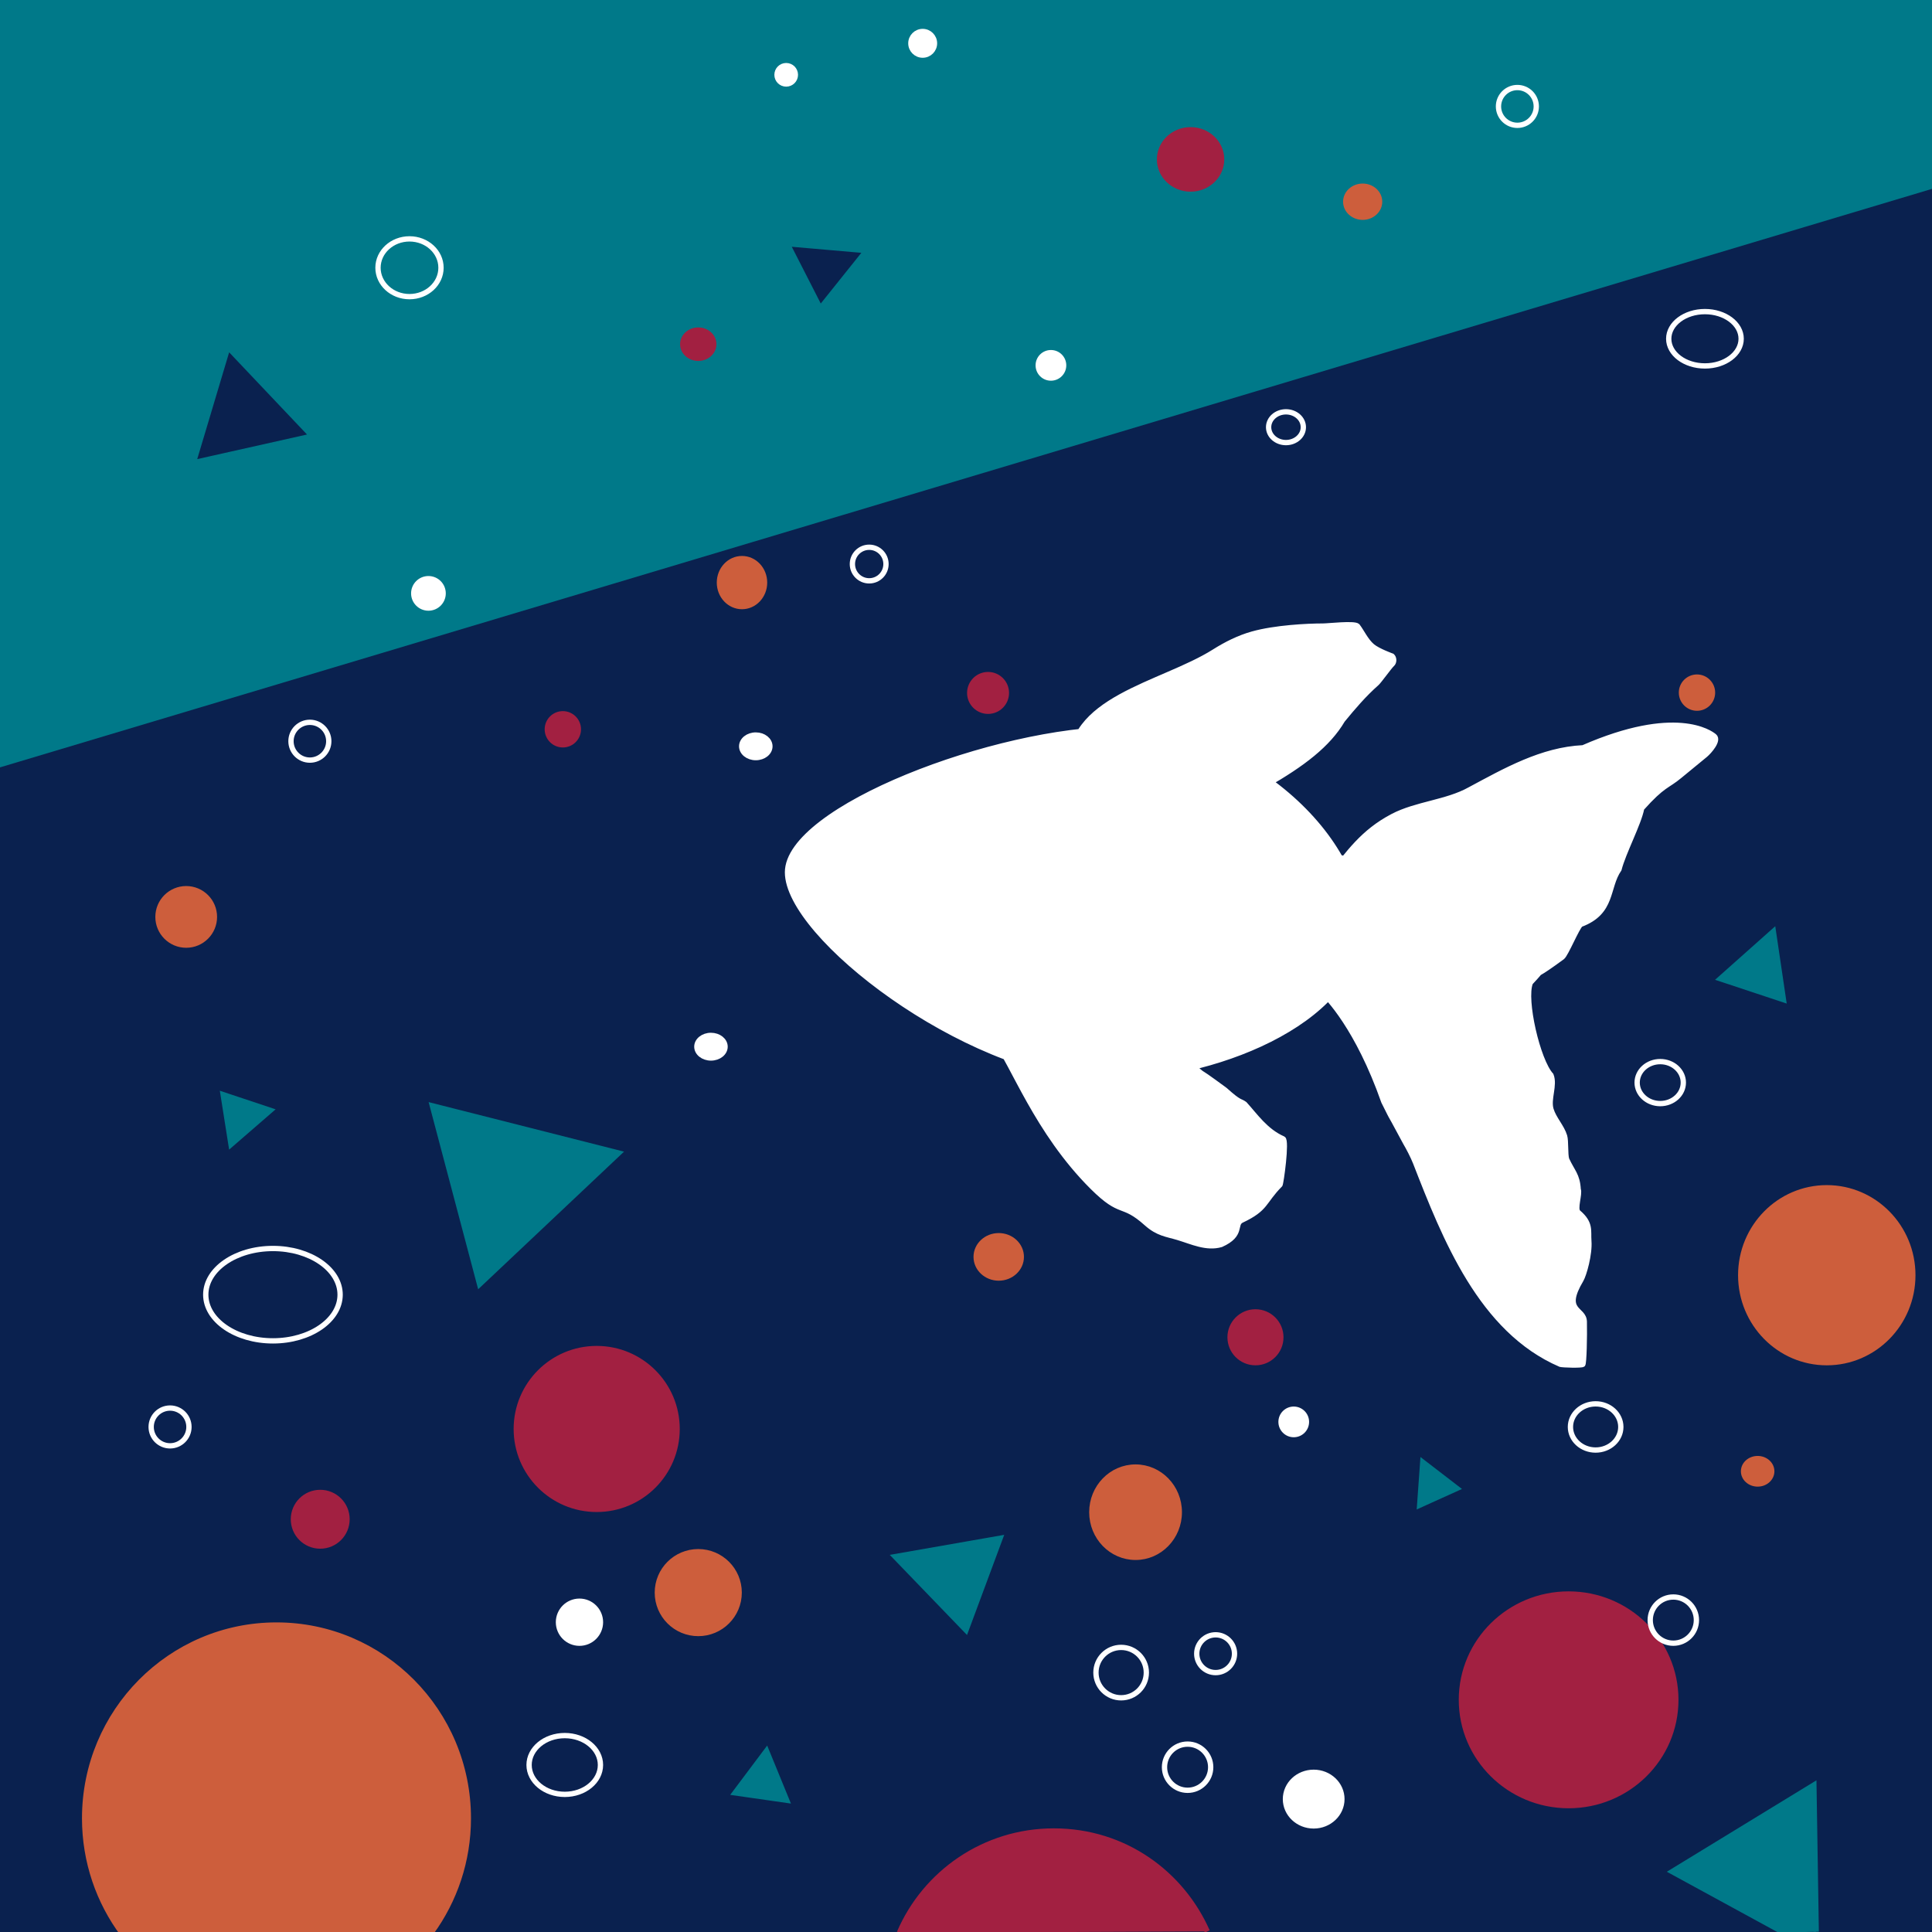 <?xml version="1.0" encoding="UTF-8" standalone="no"?>
<!-- Created with Inkscape (http://www.inkscape.org/) -->

<svg
   width="640"
   height="640"
   viewBox="0 0 169.333 169.333"
   version="1.1"
   id="svg1"
   inkscape:version="1.4 (86a8ad7, 2024-10-11)"
   sodipodi:docname="profile.svg"
   inkscape:export-filename="D:\Pictures\profile.png"
   inkscape:export-xdpi="96"
   inkscape:export-ydpi="96"
   xmlns:inkscape="http://www.inkscape.org/namespaces/inkscape"
   xmlns:sodipodi="http://sodipodi.sourceforge.net/DTD/sodipodi-0.dtd"
   xmlns="http://www.w3.org/2000/svg"
   xmlns:svg="http://www.w3.org/2000/svg">
  <rect x="0" y="0" width="169.333" height="169.333" fill="#333333" stroke="none"/>
  <sodipodi:namedview
     id="namedview1"
     pagecolor="#0a214f"
     bordercolor="#000000"
     borderopacity="0.25"
     inkscape:showpageshadow="2"
     inkscape:pageopacity="0.0"
     inkscape:pagecheckerboard="0"
     inkscape:deskcolor="#d1d1d1"
     inkscape:document-units="mm"
     showguides="true"
     inkscape:zoom="0.93303299"
     inkscape:cx="385.30256"
     inkscape:cy="320.99615"
     inkscape:window-width="1920"
     inkscape:window-height="1009"
     inkscape:window-x="-8"
     inkscape:window-y="-8"
     inkscape:window-maximized="1"
     inkscape:current-layer="layer2" />
  <defs
     id="defs1">
    <linearGradient
       id="swatch72"
       inkscape:swatch="solid">
      <stop
         style="stop-color:#ffffff;stop-opacity:1;"
         offset="0"
         id="stop72" />
    </linearGradient>
    <linearGradient
       id="swatch60"
       inkscape:swatch="solid">
      <stop
         style="stop-color:#000000;stop-opacity:1;"
         offset="0"
         id="stop60" />
    </linearGradient>
  </defs>
  <g
     inkscape:groupmode="layer"
     id="layer6"
     inkscape:label="Layer 6"
     style="display:inline">
    <rect
       style="fill:#0a214f;fill-opacity:1;fill-rule:nonzero;stroke:#0a214f;stroke-width:0.465;stroke-dasharray:none;stroke-opacity:1"
       id="rect168"
       width="169.63"
       height="169.877"
       x="0"
       y="-0.247"
       inkscape:label="rect168" />
    <path
       style="fill:#007989;fill-opacity:1;fill-rule:nonzero;stroke:#007989;stroke-width:0.465;stroke-dasharray:none;stroke-opacity:1"
       d="M 37.893,96.918 54.228,101.059 42.034,112.563 Z"
       id="path177" />
    <path
       style="fill:#007989;fill-opacity:1;fill-rule:nonzero;stroke:#007989;stroke-width:0.465;stroke-dasharray:none;stroke-opacity:1"
       d="m 19.556,95.94 4.141,1.38 -3.451,2.991 z"
       id="path178" />
    <path
       style="fill:#007989;fill-opacity:1;fill-rule:nonzero;stroke:#007989;stroke-width:0.465;stroke-dasharray:none;stroke-opacity:1"
       d="m 78.455,136.433 9.203,-1.611 -2.991,8.053 z"
       id="path179" />
    <path
       style="fill:#007989;fill-opacity:1;fill-rule:nonzero;stroke:#007989;stroke-width:0.465;stroke-dasharray:none;stroke-opacity:1"
       d="m 67.181,153.458 -2.761,3.681 4.534,0.649 z"
       id="path180"
       sodipodi:nodetypes="cccc" />
    <path
       style="fill:#007989;fill-opacity:1;fill-rule:nonzero;stroke:#007989;stroke-width:0.465;stroke-dasharray:none;stroke-opacity:1"
       d="m 159.184,169.307 -0.204,-12.858 -12.424,7.592 9.8,5.346"
       id="path181"
       sodipodi:nodetypes="cccc" />
    <path
       style="fill:#007989;fill-opacity:1;fill-rule:nonzero;stroke:#007989;stroke-width:0.465;stroke-dasharray:none;stroke-opacity:1"
       d="m 124.699,128.15 -0.271,3.776 3.262,-1.475 z"
       id="path182"
       sodipodi:nodetypes="cccc" />
  </g>
  <g
     inkscape:groupmode="layer"
     id="layer7"
     inkscape:label="Layer 2">
    <path
       style="fill:#007989;fill-opacity:1;fill-rule:nonzero;stroke:#007989;stroke-width:0.465;stroke-dasharray:none;stroke-opacity:1"
       d="m -1.598,67.494 -0.243,-70.945 174.165,0.23 10e-6,18.636 z"
       id="path170"
       sodipodi:nodetypes="ccccc" />
  </g>
  <g
     inkscape:groupmode="layer"
     id="layer3"
     inkscape:label="Layer 3"
     style="display:none">
    <path
       id="path144"
       style="fill:#ffffff;fill-opacity:1;fill-rule:nonzero;stroke:#ffffff;stroke-width:0.167;stroke-dasharray:none;stroke-opacity:1"
       d="m 81.006,107.348 c 0.299,0.386 0.584,1.524 0.815,1.995 0.312,0.585 -0.057,-0.543 0.273,0.384 0.065,0.183 0.293,0.914 0.409,1.023 0.032,0.03 0.104,-0.03 0.136,0 0.032,0.03 -0.032,0.098 0,0.128 0.032,0.03 0.104,-0.03 0.136,0 0.072,0.067 0.065,0.188 0.136,0.256 0.084,0.079 0.318,0.084 0.409,0.256 0.05,0.094 0.238,0.286 0.273,0.384 0.045,0.127 0.03,0.411 0.136,0.511 0.032,0.03 0.104,-0.03 0.136,0 0.032,0.03 -0.032,0.098 0,0.128 0.032,0.03 0.096,-0.019 0.136,0 0.567,0.266 -0.146,-0.008 0.136,0.256 0.072,0.067 0.193,0.068 0.273,0.128 0.151,0.113 0.255,0.275 0.409,0.384 0.064,0.045 0.356,0.078 0.409,0.128 0.032,0.03 -0.032,0.098 0,0.128 0.112,0.105 0.533,0.116 0.682,0.256 0.032,0.03 -0.032,0.098 0,0.128 0.063,0.059 0.438,0.205 0.545,0.256 0.041,0.019 0.104,-0.03 0.136,0 0.032,0.03 -0.032,0.098 0,0.128 0.068,0.064 0.341,-0.064 0.409,0 0.032,0.03 -0.032,0.098 0,0.128 0.092,0.087 0.421,-0.059 0.545,0 0.196,0.092 0.673,0.388 0.954,0.256 0.147,-0.069 0.293,-0.147 0.409,-0.256 0.032,-0.03 -0.032,-0.098 0,-0.128 0.032,-0.03 0.104,0.03 0.136,0 0.064,-0.06 -0.064,-0.195 0,-0.256 0.049,-0.046 0.404,-0.123 0.409,-0.128 0.032,-0.03 -0.032,-0.098 0,-0.128 0.032,-0.03 0.096,0.019 0.136,0 0.567,-0.266 -0.146,0.008 0.136,-0.256 0.068,-0.064 0.204,-0.064 0.273,-0.128 0.032,-0.03 -0.032,-0.098 0,-0.128 0.032,-0.03 0.116,0.038 0.136,0 0.041,-0.076 -0.029,-0.175 0,-0.256 0.065,-0.182 0.196,-0.184 0.273,-0.256 0.064,-0.06 -0.064,-0.195 0,-0.256 0.032,-0.03 0.104,0.03 0.136,0 0.028,-0.026 0.136,-0.912 0.136,-1.023 0,-0.085 0.081,-0.218 0,-0.256 -0.081,-0.038 -0.208,0.06 -0.273,0 -0.064,-0.06 0.041,-0.179 0,-0.256 -0.013,-0.025 -0.243,-0.1 -0.273,-0.128 -0.064,-0.06 0.064,-0.195 0,-0.256 -0.032,-0.03 -0.096,0.019 -0.136,0 -0.286,-0.134 0.003,-0.253 -0.136,-0.384 -0.032,-0.03 -0.104,0.03 -0.136,0 -0.064,-0.06 0.041,-0.179 0,-0.256 -0.151,-0.283 -0.085,-0.04 -0.273,-0.128 -0.567,-0.266 0.146,0.009 -0.136,-0.256 -0.007,-0.007 -0.402,-0.249 -0.409,-0.256 -0.032,-0.03 0.032,-0.098 0,-0.128 -0.064,-0.06 -0.208,0.06 -0.273,0 -0.032,-0.03 0.032,-0.098 0,-0.128 -0.032,-0.03 -0.729,-0.557 -0.77,-0.576 -0.284,-0.133 -2.247,-2.426 -2.728,-2.623 M 82.938,96.958 c 0.008,0.051 0.12,-0.023 0.171,0 0.2,0.091 0.315,0.221 0.514,0.311 0.102,0.046 0.262,-0.073 0.343,0 0.04,0.037 -0.051,0.133 0,0.156 0.102,0.046 0.231,-0.02 0.343,0 0.177,0.032 0.343,0.104 0.514,0.156 0.057,0.052 0.095,0.133 0.171,0.156 0.154,0.047 0.36,-0.047 0.514,0 0.806,0.244 1.705,0.156 2.571,0.156 0.457,0 -0.057,0.052 0.171,-0.156 0.067,-0.061 0.581,0 0.686,0 0.152,0 0.579,0.048 0.686,0 0.051,-0.023 -0.04,-0.119 0,-0.156 0.057,-0.052 0.651,0.01 0.686,0 0.197,-0.06 1.778,-1.207 1.886,-1.402 0.026,-0.046 -0.04,-0.119 0,-0.156 0.081,-0.073 0.262,0.073 0.343,0 0.669,-0.608 -0.04,-0.084 0.171,-0.467 0.056,-0.102 0.418,-0.579 0.514,-0.623 0.051,-0.023 0.131,0.037 0.171,0 0.112,-0.102 0.086,-0.545 0.171,-0.623 0.04,-0.037 0.131,0.037 0.171,0 0.082,-0.075 0.237,-0.526 0.343,-0.623 0.086,-0.078 0.257,-0.078 0.343,-0.156 0.081,-0.073 0.081,-0.238 0,-0.311 -0.09,-0.082 -0.252,-0.074 -0.343,-0.156 -0.04,-0.037 0.04,-0.119 0,-0.156 -0.081,-0.073 -0.262,0.073 -0.343,0 -0.115,-0.104 0.115,-0.207 0,-0.311 -0.04,-0.037 -0.131,0.037 -0.171,0 -0.009,-0.009 -0.334,-0.459 -0.343,-0.467 -0.121,-0.11 -1.01,0 -1.2,0 -0.531,0 -2.265,-0.123 -2.571,0.156 -0.04,0.037 0.04,0.119 0,0.156 -0.081,0.073 -0.262,-0.073 -0.343,0 -0.04,0.037 0.04,0.119 0,0.156 -0.072,0.065 -0.41,0.109 -0.514,0.156 -0.742,0.337 0.399,-0.026 -0.343,0.311 -0.246,0.112 -0.605,0.14 -0.857,0.311 -0.095,0.065 -0.519,0.585 -0.686,0.623 -0.166,0.038 -0.355,-0.058 -0.514,0 -0.262,0.095 -0.443,0.476 -0.686,0.623 -0.956,0.579 0.242,-0.181 -0.686,0.156 -0.733,0.683 -1.955,1.149 -1.886,2.18 z m 8.201,4.561 c -0.048,0.018 0.023,0.097 0,0.138 -0.332,0.585 -0.499,0.887 -0.195,1.423 0.047,0.083 0.28,0.863 0.352,0.926 0.037,0.033 0.134,-0.041 0.157,0 0.063,0.111 -0.063,0.304 0,0.415 0.327,0.575 -0.011,-0.148 0.314,0.138 0.074,0.065 -0.047,0.194 0,0.276 0.089,0.156 0.197,0.398 0.314,0.553 0.065,0.086 0.074,0.204 0.157,0.276 0.037,0.033 0.12,-0.033 0.157,0 0.074,0.065 -0.074,0.211 0,0.276 0.037,0.033 0.12,-0.033 0.157,0 0.074,0.065 -0.047,0.194 0,0.276 0.106,0.187 0.212,0.373 0.314,0.553 0.115,0.202 0.491,0.588 0.628,0.829 -0.077,0.209 0.306,1.242 0.628,1.796 1.955,3.365 0.606,0.791 0.942,1.382 0.105,0.185 0.07,0.6 0.157,0.829 0.119,0.315 0.309,0.545 0.471,0.829 0.151,0.266 0.005,0.701 0.157,0.967 0.252,0.61 0.573,0.851 0.628,1.52 0.095,0.25 0.627,1.104 0.785,1.382 0.094,0.166 0.377,0.249 0.471,0.415 0.023,0.041 -0.037,0.106 0,0.138 0.078,0.069 0.235,0.069 0.314,0.138 0.325,0.286 -0.496,-0.011 0.157,0.276 0.094,0.041 0.24,-0.065 0.314,0 0.037,0.033 -0.037,0.106 0,0.138 0.096,0.085 0.366,0.091 0.471,0.276 0.023,0.041 -0.037,0.106 0,0.138 0.037,0.033 0.12,-0.033 0.157,0 0.083,0.073 0.074,0.204 0.157,0.276 0.037,0.033 0.12,-0.033 0.157,0 0.037,0.033 -0.037,0.106 0,0.138 0.037,0.033 0.12,-0.033 0.157,0 0.037,0.033 -0.023,0.097 0,0.138 0.111,0.196 0.416,0.491 0.628,0.553 0.081,0.024 0.733,0.046 0.785,0 0.046,-0.04 -0.057,-1.922 0.157,-2.487 0.215,-0.567 -0.511,0.483 0.157,-0.691 0.105,-0.184 0.105,-1.336 0,-1.52 -0.359,-0.632 0.065,0.586 -0.314,-0.415 -0.03,-0.078 0.063,-0.359 0,-0.415 -0.037,-0.033 -0.12,0.033 -0.157,0 -0.135,-0.119 0.064,-0.66 0,-0.829 -0.163,-0.43 -0.048,-0.351 -0.157,-0.829 -0.046,-0.202 -0.257,-0.353 -0.314,-0.553 -0.051,-0.179 0.051,-0.374 0,-0.553 -0.096,-0.337 -0.375,-0.631 -0.471,-0.967 -0.108,-0.382 0.141,-0.871 0,-1.244 -0.023,-0.062 -0.134,-0.076 -0.157,-0.138 -0.033,-0.087 0.025,-0.187 0,-0.276 -0.068,-0.241 -0.246,-0.45 -0.314,-0.691 -0.113,-0.397 0,-0.98 0,-1.382 0,-0.324 -0.037,0.065 0.157,-0.276 0.089,-0.157 -0.142,-0.704 0,-0.829 0.037,-0.033 0.12,0.033 0.157,0 0.052,-0.046 0.105,-0.368 0.157,-0.415 0.037,-0.033 0.12,0.033 0.157,0 0.074,-0.065 -0.074,-0.211 0,-0.276 0.037,-0.033 0.12,0.033 0.157,0 0.037,-0.033 -0.023,-0.097 0,-0.138 0.327,-0.575 -0.011,0.148 0.314,-0.138 0.131,-0.115 0.026,-0.438 0.157,-0.553 0.103,-0.09 0.363,-0.086 0.471,-0.276 0.048,-0.084 0.091,-0.357 0.157,-0.415 0.037,-0.033 0.12,0.033 0.157,0 0.074,-0.065 -0.074,-0.211 0,-0.276 0.325,-0.286 -0.013,0.437 0.314,-0.138 0.09,-0.159 0.218,-0.385 0.314,-0.553 0.115,-0.202 -0.045,-0.513 0.157,-0.691 0.037,-0.033 0.12,0.033 0.157,0 0.003,-0.003 0.164,-1.394 0.314,-1.658 0.056,-0.098 0.258,-0.179 0.314,-0.276 0.084,-0.148 -0.084,-0.128 0,-0.276 0.091,-0.16 0.26,-0.46 0.471,-0.553 0.047,-0.021 0.12,0.033 0.157,0 0.052,-0.046 0.105,-0.368 0.157,-0.415 0.083,-0.073 0.231,-0.065 0.314,-0.138 0.037,-0.033 -0.037,-0.106 0,-0.138 0.074,-0.065 0.22,0.041 0.314,0 0.367,-0.161 0.554,-0.487 0.785,-0.691 0.143,-0.126 0.489,-0.537 0.314,-0.691 -0.189,-0.166 -0.351,-0.016 -0.628,-0.138 -0.627,-0.391 -1.773,-0.205 -2.512,-0.138 -0.473,0.244 -0.922,0.468 -1.413,0.691 -0.14,0.062 -0.317,-0.027 -0.471,0 -0.52,0.092 -0.923,0.409 -1.413,0.553 -0.188,0.055 -0.126,-0.055 -0.314,0 -0.393,0.115 -0.549,0.414 -0.942,0.553 -0.097,0.034 -0.22,-0.041 -0.314,0 -0.272,0.12 0.756,-0.305 -0.471,0.415 -0.792,0.465 -1.853,0.519 -2.669,0.967 -1.035,0.57 -1.528,1.327 -2.198,2.211 -0.169,0.223 0.209,-0.829 0.471,-0.691 0.262,0.138 -0.314,0.461 -0.471,0.691 -0.366,0.092 -0.749,0.144 -1.099,0.276 z m -6.129,-5.65 c -4.303,0 -11.538,2.88 -11.538,5.203 0,2.324 6.145,7.228 10.672,7.45 3.538,0.173 8.655,-1.753 9.117,-4.94 0.515,-3.554 -3.948,-7.713 -8.251,-7.713 z"
       sodipodi:nodetypes="csssssssssscccssssccsccscssscccscscscsccscsssscccccscsccscscccsssssscsssssscsccssscscsssccssccsccccssssssccsccccssssssscssssssscsscssccscssccccccsscsccsssssscccsssssssscccssssscscssssssscssssssssssscsssscsssas" />
  </g>
  <g
     inkscape:groupmode="layer"
     id="layer2"
     inkscape:label="Layer 8"
     style="display:inline">
    <path
       id="path143"
       style="display:inline;fill:#ffffff;fill-opacity:1;fill-rule:nonzero;stroke:#ffffff;stroke-width:0.412;stroke-dasharray:none;stroke-opacity:1"
       d="m 87.199,91.236 c 1.543,1.916 3.626,7.936 8.537,12.824 2.583,2.571 2.545,1.22 4.742,3.188 1.003,0.897 1.795,0.946 2.76,1.236 1.228,0.368 2.501,0.995 3.795,0.618 1.945,-0.871 1.111,-1.804 1.807,-2.132 2.198,-1.036 1.878,-1.61 3.369,-3.119 0.087,-0.077 0.62,-3.898 0.264,-4.057 -1.547,-0.681 -2.436,-2.025 -3.37,-3.048 -0.454,-0.327 -0.378,-0.024 -1.725,-1.236 -0.081,-0.073 -1.846,-1.345 -1.949,-1.391 -0.719,-0.322 -5.687,-5.862 -6.906,-6.337 M 93.907,67.465 c 0.007,0.044 1.591,-0.344 1.652,0.178 5.054,1.128 10.248,1.129 15.409,1.183 3.218,-1.845 5.448,-3.539 6.72,-5.699 0.926,-1.131 1.888,-2.257 2.987,-3.225 0.217,-0.188 1.135,-1.479 1.352,-1.667 0.205,-0.177 0.202,-0.572 0,-0.753 0,0 -1.241,-0.444 -1.736,-0.86 -0.562,-0.472 -0.924,-1.288 -1.302,-1.774 -0.307,-0.266 -2.555,0 -3.037,0 -1.345,0 -4.188,0.139 -6.186,0.699 -1.189,0.333 -2.316,0.9 -3.36,1.559 -4.575,2.889 -13.095,4.133 -12.499,10.359 z m 19.807,10.069 c -1.568,3.748 0.582,7.274 2.142,9.429 0.454,0.422 3.116,3.094 5.407,9.602 1.253,2.491 -0.204,-0.349 1.9,3.581 0.266,0.448 0.662,1.208 0.881,1.761 2.575,6.613 5.749,14.697 12.714,17.696 0.205,0.058 1.854,0.111 1.987,0 0.115,-0.097 0.165,-2.507 0.138,-3.762 -0.027,-1.223 -1.974,-0.837 -0.294,-3.658 0.265,-0.445 0.781,-2.256 0.692,-3.413 -0.069,-0.894 0.208,-1.552 -0.933,-2.522 -0.342,-0.287 0.162,-1.595 0,-2.003 -0.078,-1.282 -0.513,-1.538 -1.019,-2.647 -0.128,-0.432 -0.045,-1.595 -0.173,-2.027 -0.242,-0.814 -0.95,-1.525 -1.192,-2.337 -0.275,-0.923 0.357,-2.105 0,-3.005 -1.173,-1.282 -2.405,-6.614 -1.809,-8.089 2.582,-2.741 -1.668,1.037 2.793,-2.237 0.331,-0.278 1.275,-2.583 1.606,-2.861 2.875,-1.075 2.262,-3.237 3.369,-4.842 0.381,-1.482 1.727,-3.999 1.987,-5.342 1.873,-2.102 2.214,-1.906 3.334,-2.844 0.737,-0.617 1.643,-1.339 2.229,-1.831 0.363,-0.305 1.238,-1.297 0.795,-1.669 -0.375,-0.315 -3.429,-2.533 -11.522,1.002 -3.619,0.174 -6.819,2.004 -9.933,3.673 -2.005,1.123 -4.69,1.253 -6.754,2.337 -2.621,1.376 -3.868,3.206 -5.562,5.342 -0.428,0.54 0.53,-2.003 1.192,-1.669 0.662,0.334 -0.795,1.113 -1.192,1.669 -0.931,0.21 -1.875,0.363 -2.781,0.668 z M 98.201,63.884 c -10.891,0 -29.205,6.958 -29.205,12.572 0,5.614 15.554,17.464 27.012,18 8.954,0.419 21.908,-4.235 23.077,-11.936 1.304,-8.588 -9.993,-18.636 -20.884,-18.636 z"
       sodipodi:nodetypes="casasssscscccscscssaccaacsscssccasacssssssccssassscsssssssasss" />
  </g>
  <g
     inkscape:groupmode="layer"
     id="layer4"
     inkscape:label="Layer 4"
     style="display:inline">
    <ellipse
       style="fill:#a22041;fill-opacity:1;fill-rule:nonzero;stroke:#a22041;stroke-width:0.117;stroke-dasharray:none;stroke-opacity:1"
       id="path145"
       cx="110.037"
       cy="117.208"
       rx="2.399"
       ry="2.399" />
    <circle
       style="fill:#a22041;fill-opacity:1;fill-rule:nonzero;stroke:#a22041;stroke-width:0.465;stroke-dasharray:none;stroke-opacity:1"
       id="path146"
       cx="52.298"
       cy="125.244"
       r="7.047" />
    <circle
       style="fill:#a22041;fill-opacity:1;fill-rule:nonzero;stroke:#a22041;stroke-width:0.465;stroke-dasharray:none;stroke-opacity:1"
       id="path147"
       cx="49.331"
       cy="63.92"
       r="1.36" />
    <ellipse
       style="fill:#a22041;fill-opacity:1;fill-rule:nonzero;stroke:#a22041;stroke-width:0.465;stroke-dasharray:none;stroke-opacity:1"
       id="path148"
       cx="61.2"
       cy="30.167"
       rx="1.36"
       ry="1.236" />
    <circle
       style="fill:#a22041;fill-opacity:1;fill-rule:nonzero;stroke:#a22041;stroke-width:0.465;stroke-dasharray:none;stroke-opacity:1"
       id="path149"
       cx="86.6"
       cy="60.733"
       r="1.607" />
    <ellipse
       style="fill:#a22041;fill-opacity:1;fill-rule:nonzero;stroke:#a22041;stroke-width:0.465;stroke-dasharray:none;stroke-opacity:1"
       id="path150"
       cx="137.484"
       cy="148.983"
       rx="9.396"
       ry="9.273" />
    <path
       id="path151"
       style="fill:#a22041;stroke:#a22041;stroke-width:0.465"
       d="m 78.83,169.396 c 2.25,-5.243 7.459,-8.915 13.527,-8.915 6.253,0 11.233,3.773 13.455,8.802"
       sodipodi:nodetypes="csc" />
    <circle
       style="fill:#a22041;fill-opacity:1;fill-rule:nonzero;stroke:#a22041;stroke-width:0.465;stroke-dasharray:none;stroke-opacity:1"
       id="path152"
       cx="28.066"
       cy="133.157"
       r="2.349" />
    <ellipse
       style="fill:#a22041;fill-opacity:1;fill-rule:nonzero;stroke:#a22041;stroke-width:0.465;stroke-dasharray:none;stroke-opacity:1"
       id="path154"
       cx="104.35"
       cy="13.971"
       rx="2.72"
       ry="2.596" />
  </g>
  <g
     inkscape:groupmode="layer"
     id="layer5"
     inkscape:label="Layer 5"
     style="display:inline">
    <ellipse
       style="fill:#cd5e3c;fill-opacity:1;fill-rule:nonzero;stroke:#cd5e3c;stroke-width:0.465;stroke-dasharray:none;stroke-opacity:1"
       id="path155"
       cx="61.2"
       cy="139.586"
       rx="3.585"
       ry="3.585" />
    <ellipse
       style="fill:#cd5e3c;fill-opacity:1;fill-rule:nonzero;stroke:#cd5e3c;stroke-width:0.465;stroke-dasharray:none;stroke-opacity:1"
       id="path156"
       cx="87.535"
       cy="110.161"
       rx="1.978"
       ry="1.855" />
    <ellipse
       style="fill:#cd5e3c;fill-opacity:1;fill-rule:nonzero;stroke:#cd5e3c;stroke-width:0.465;stroke-dasharray:none;stroke-opacity:1"
       id="path157"
       cx="65.033"
       cy="51.062"
       rx="1.978"
       ry="2.102" />
    <path
       id="path158"
       style="fill:#cd5e3c;stroke:#cd5e3c;stroke-width:0.465"
       d="m 10.775,169.524 c -2.108,-2.83 -3.357,-6.346 -3.357,-10.156 1.1e-6,-9.355 7.528,-16.938 16.815,-16.938 9.286,0 16.815,7.584 16.815,16.938 0,3.739 -1.203,7.195 -3.239,9.997"
       sodipodi:nodetypes="csssc" />
    <ellipse
       style="fill:#cd5e3c;fill-opacity:1;fill-rule:nonzero;stroke:#cd5e3c;stroke-width:0.465;stroke-dasharray:none;stroke-opacity:1"
       id="path159"
       cx="160.11"
       cy="111.768"
       rx="7.542"
       ry="7.665" />
    <ellipse
       style="fill:#cd5e3c;fill-opacity:1;fill-rule:nonzero;stroke:#cd5e3c;stroke-width:0.465;stroke-dasharray:none;stroke-opacity:1"
       id="path160"
       cx="154.052"
       cy="128.953"
       rx="1.236"
       ry="1.113" />
    <circle
       style="fill:#cd5e3c;fill-opacity:1;fill-rule:nonzero;stroke:#cd5e3c;stroke-width:0.465;stroke-dasharray:none;stroke-opacity:1"
       id="path161"
       cx="16.32"
       cy="80.364"
       r="2.473" />
    <ellipse
       style="fill:#cd5e3c;fill-opacity:1;fill-rule:nonzero;stroke:#cd5e3c;stroke-width:0.465;stroke-dasharray:none;stroke-opacity:1"
       id="path162"
       cx="119.433"
       cy="17.68"
       rx="1.484"
       ry="1.36" />
    <circle
       style="fill:#cd5e3c;fill-opacity:1;fill-rule:nonzero;stroke:#cd5e3c;stroke-width:0.465;stroke-dasharray:none;stroke-opacity:1"
       id="path163"
       cx="148.735"
       cy="60.706"
       r="1.36" />
    <ellipse
       style="fill:#cd5e3c;fill-opacity:1;fill-rule:nonzero;stroke:#cd5e3c;stroke-width:0.465;stroke-dasharray:none;stroke-opacity:1"
       id="path164"
       cx="99.528"
       cy="132.539"
       rx="3.833"
       ry="3.956" />
  </g>
  <g
     inkscape:label="Layer 1"
     inkscape:groupmode="layer"
     id="layer1"
     style="display:inline"
     transform="translate(0,-0.247)">
    <ellipse
       style="fill:#0a214f;fill-opacity:1;stroke:#ffffff;stroke-width:0.465;stroke-dasharray:none;stroke-opacity:1"
       id="path76"
       cx="145.514"
       cy="95.133"
       rx="2.024"
       ry="1.84" />
    <circle
       style="fill:#ffffff;fill-opacity:1;stroke:#ffffff;stroke-width:0.465;stroke-dasharray:none;stroke-opacity:1"
       id="path77"
       cx="50.788"
       cy="142.428"
       r="1.84" />
    <ellipse
       style="fill:#0a214f;fill-opacity:1;stroke:#ffffff;stroke-width:0.465;stroke-dasharray:none;stroke-opacity:1"
       id="path78"
       cx="112.711"
       cy="37.69"
       rx="1.522"
       ry="1.348" />
    <circle
       style="fill:#ffffff;fill-opacity:1;stroke:#ffffff;stroke-width:0.465;stroke-dasharray:none;stroke-opacity:1"
       id="path80"
       cx="37.551"
       cy="52.254"
       r="1.288" />
    <circle
       style="fill:#0a214f;fill-opacity:1;stroke:#ffffff;stroke-width:0.465;stroke-dasharray:none;stroke-opacity:1"
       id="path81"
       cx="27.16"
       cy="65.212"
       r="1.656" />
    <ellipse
       style="fill:#0a214f;fill-opacity:1;stroke:#ffffff;stroke-width:0.465;stroke-dasharray:none;stroke-opacity:1"
       id="path82"
       cx="23.922"
       cy="113.721"
       rx="5.888"
       ry="4.048" />
    <circle
       style="fill:#0a214f;fill-opacity:1;stroke:#ffffff;stroke-width:0.465;stroke-dasharray:none;stroke-opacity:1"
       id="path83"
       cx="98.264"
       cy="146.844"
       r="2.208" />
    <circle
       style="fill:#0a214f;fill-opacity:1;stroke:#ffffff;stroke-width:0.465;stroke-dasharray:none;stroke-opacity:1"
       id="path84"
       cx="104.089"
       cy="155.136"
       r="2.024" />
    <circle
       style="fill:#0a214f;fill-opacity:1;stroke:#ffffff;stroke-width:0.465;stroke-dasharray:none;stroke-opacity:1"
       id="path85"
       cx="106.545"
       cy="145.188"
       r="1.656" />
    <ellipse
       style="fill:#0a214f;fill-opacity:1;stroke:#ffffff;stroke-width:0.465;stroke-dasharray:none;stroke-opacity:1"
       id="path87"
       cx="139.851"
       cy="125.314"
       rx="2.208"
       ry="2.024" />
    <circle
       style="fill:#0a214f;fill-opacity:1;stroke:#ffffff;stroke-width:0.465;stroke-dasharray:none;stroke-opacity:1"
       id="path88"
       cx="146.66"
       cy="142.243"
       r="2.024" />
    <circle
       style="fill:#0a214f;fill-opacity:1;stroke:#ffffff;stroke-width:0.465;stroke-dasharray:none;stroke-opacity:1"
       id="path89"
       cx="76.182"
       cy="49.684"
       r="1.472" />
    <ellipse
       style="fill:#0a214f;fill-opacity:1;stroke:#ffffff;stroke-width:0.465;stroke-dasharray:none;stroke-opacity:1"
       id="path90"
       cx="149.432"
       cy="29.939"
       rx="3.174"
       ry="2.381" />
    <circle
       style="fill:#0a214f;fill-opacity:1;stroke:#ffffff;stroke-width:0.465;stroke-dasharray:none;stroke-opacity:1"
       id="path93"
       cx="14.905"
       cy="125.314"
       r="1.656" />
    <ellipse
       style="fill:#0a214f;fill-opacity:1;stroke:#ffffff;stroke-width:0.465;stroke-dasharray:none;stroke-opacity:1"
       id="path94"
       cx="49.5"
       cy="154.941"
       rx="3.128"
       ry="2.576" />
    <circle
       style="fill:#ffffff;fill-opacity:1;fill-rule:nonzero;stroke:#ffffff;stroke-width:0.465;stroke-dasharray:none;stroke-opacity:1"
       id="path165"
       cx="113.392"
       cy="124.871"
       r="1.113" />
    <circle
       style="fill:#ffffff;fill-opacity:1;fill-rule:nonzero;stroke:#ffffff;stroke-width:0.465;stroke-dasharray:none;stroke-opacity:1"
       id="path166"
       cx="92.11"
       cy="32.269"
       r="1.113" />
    <ellipse
       style="fill:#ffffff;fill-opacity:1;fill-rule:nonzero;stroke:#ffffff;stroke-width:0.465;stroke-dasharray:none;stroke-opacity:1"
       id="path167"
       cx="115.139"
       cy="157.932"
       rx="2.473"
       ry="2.349" />
    <ellipse
       style="fill:#ffffff;fill-opacity:1;fill-rule:nonzero;stroke:#ffffff;stroke-width:0.465;stroke-dasharray:none;stroke-opacity:1"
       id="path168"
       cx="62.313"
       cy="91.986"
       rx="1.236"
       ry="0.989" />
    <circle
       style="fill:#ffffff;fill-opacity:1;fill-rule:nonzero;stroke:#ffffff;stroke-width:0.465;stroke-dasharray:none;stroke-opacity:1"
       id="path172"
       cx="68.907"
       cy="6.804"
       r="0.805" />
    <circle
       style="fill:#ffffff;fill-opacity:1;fill-rule:nonzero;stroke:#ffffff;stroke-width:0.465;stroke-dasharray:none;stroke-opacity:1"
       id="path173"
       cx="80.87"
       cy="4.043"
       r="1.035" />
    <ellipse
       style="fill:#007989;fill-opacity:1;fill-rule:nonzero;stroke:#ffffff;stroke-width:0.465;stroke-dasharray:none;stroke-opacity:1"
       id="path174"
       cx="35.891"
       cy="23.715"
       rx="2.761"
       ry="2.531" />
    <circle
       style="fill:#007989;fill-opacity:1;stroke:#ffffff;stroke-width:0.465;stroke-dasharray:none;stroke-opacity:1"
       id="circle185"
       cx="132.993"
       cy="9.575"
       r="1.656" />
    <ellipse
       style="fill:#ffffff;fill-opacity:1;fill-rule:nonzero;stroke:#ffffff;stroke-width:0.465;stroke-dasharray:none;stroke-opacity:1"
       id="ellipse1"
       cx="66.243"
       cy="65.659"
       rx="1.236"
       ry="0.989" />
  </g>
  <g
     inkscape:groupmode="layer"
     id="layer8"
     inkscape:label="Layer 7">
    <path
       style="fill:#007989;fill-opacity:1;fill-rule:nonzero;stroke:#007989;stroke-width:0.414;stroke-dasharray:none;stroke-opacity:1"
       d="m 155.447,81.588 -4.723,4.204 5.621,1.864 z"
       id="path176"
       sodipodi:nodetypes="cccc" />
    <path
       style="fill:#0a214f;fill-opacity:1;fill-rule:nonzero;stroke:#0a214f;stroke-width:0.465;stroke-dasharray:none;stroke-opacity:1"
       d="m 20.192,31.332 -2.569,8.595 8.835,-1.981 z"
       id="path183"
       sodipodi:nodetypes="cccc" />
    <path
       style="fill:#0a214f;fill-opacity:1;fill-rule:nonzero;stroke:#0a214f;stroke-width:0.465;stroke-dasharray:none;stroke-opacity:1"
       d="m 69.795,21.897 5.246,0.456 -3.061,3.823 z"
       id="path184"
       sodipodi:nodetypes="cccc" />
  </g>
</svg>
